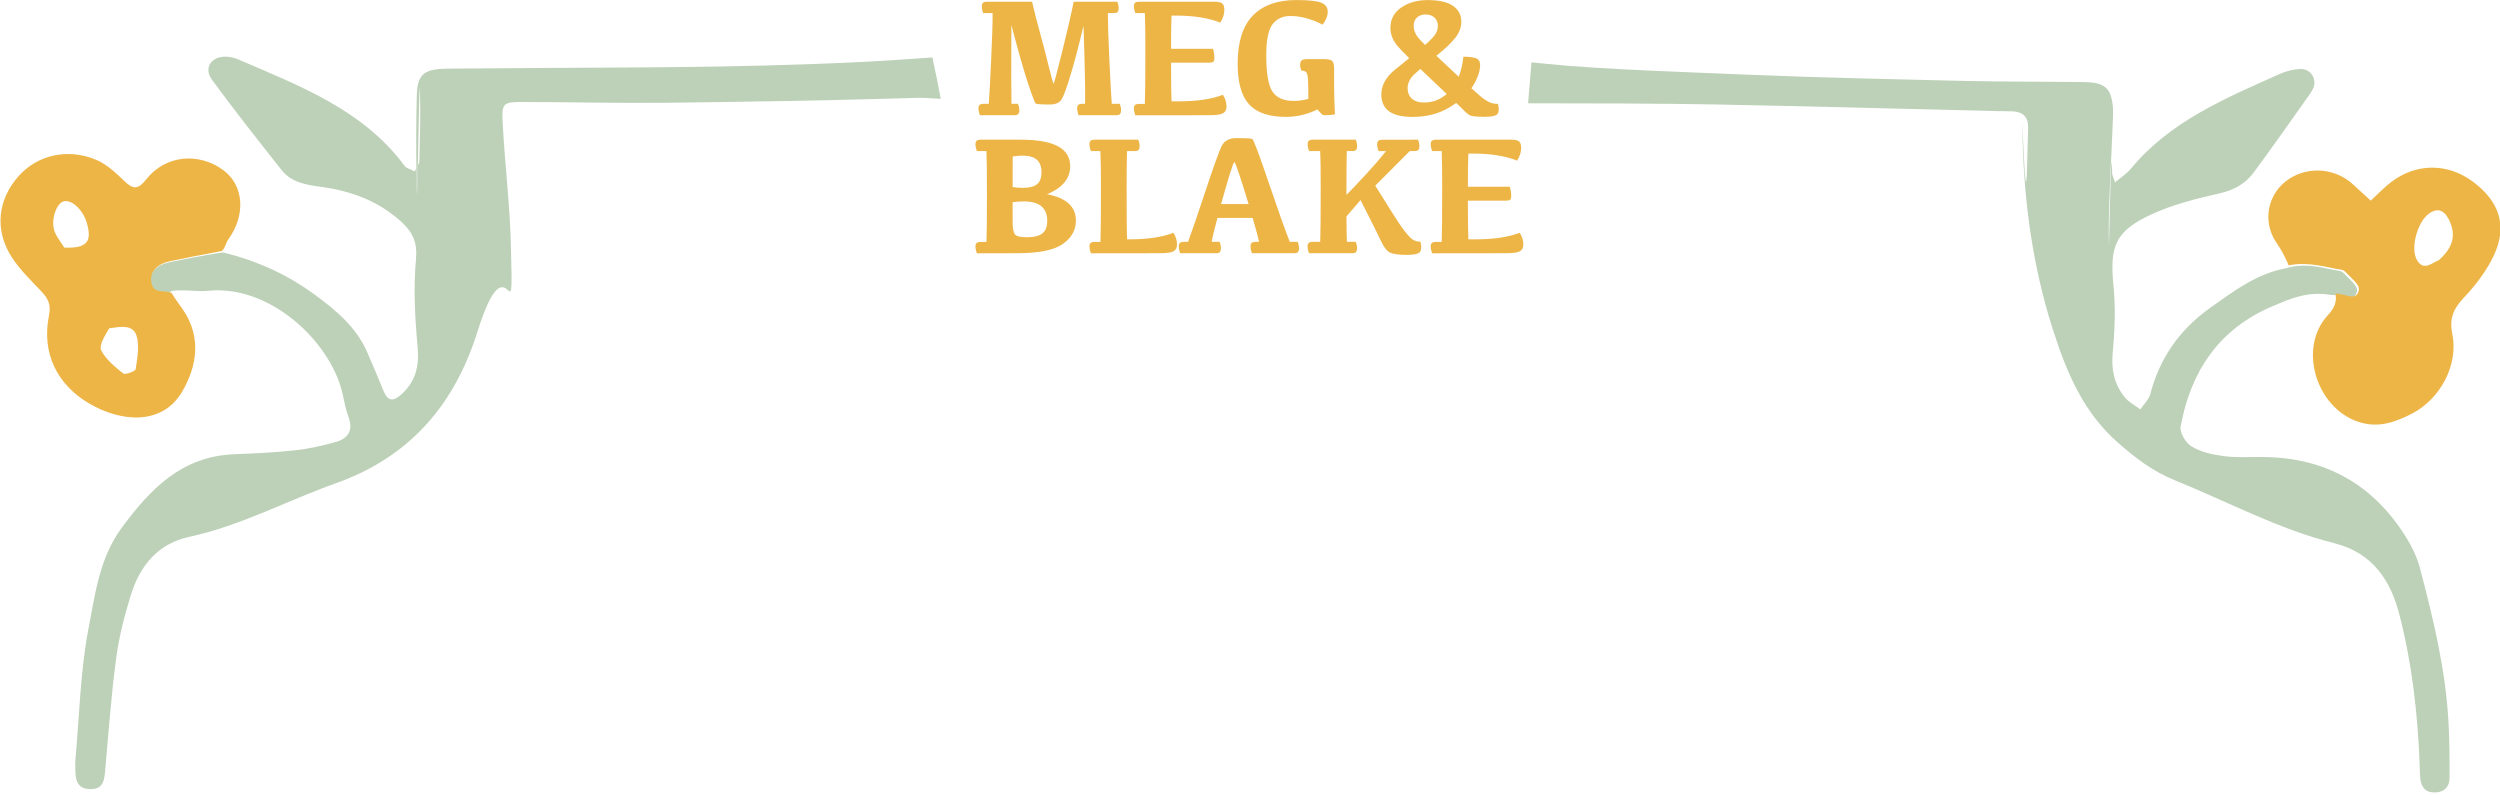 <?xml version="1.0" encoding="utf-8"?>
<svg xmlns="http://www.w3.org/2000/svg" xmlns:serif="http://www.serif.com/" xmlns:xlink="http://www.w3.org/1999/xlink" width="100%" height="100%" viewBox="0 0 972 309" version="1.1" style="fill-rule:evenodd;clip-rule:evenodd;stroke-linejoin:round;stroke-miterlimit:2;">
    <g transform="matrix(1,0,0,1,-54.172,-45)">
        <g transform="matrix(3.092,6.964e-18,-6.964e-18,-3.035,-28.279,1383.26)">
            <g transform="matrix(0.962,2.20794e-18,-2.20794e-18,-0.98,10.609,451.051)">
                <path d="M71.309,31.974C71.248,34.916 71.191,36.834 71.155,34.707C71.139,33.91 71.127,33.113 71.117,32.315C71.183,32.202 71.25,32.088 71.309,31.974Z" style="fill:rgb(188,209,183);"/>
            </g>
            <g transform="matrix(0.962,2.20794e-18,-2.20794e-18,-0.98,10.609,451.051)">
                <path d="M38.957,48.522C37.968,48.336 36.562,48.965 36.343,47.296C36.166,45.946 37.118,44.952 38.872,44.59C41.006,44.145 43.141,43.721 45.831,43.311C50.534,44.474 54.364,46.291 57.798,48.807C60.582,50.852 63.257,53.066 64.674,56.326C65.415,58.03 66.145,59.734 66.842,61.459C67.368,62.78 68.096,62.805 69.102,61.918C71.016,60.229 71.506,58.212 71.281,55.693C70.933,51.887 70.716,48.018 71.064,44.226C71.273,42.038 70.649,40.685 69.178,39.338C66.191,36.601 62.587,35.264 58.608,34.732C56.695,34.477 54.771,34.158 53.507,32.557C50.429,28.661 47.351,24.766 44.415,20.765C43.26,19.196 44.302,17.651 46.271,17.725C46.815,17.739 47.391,17.891 47.89,18.106C55.899,21.561 64.149,24.667 69.568,31.987C69.838,32.35 70.446,32.481 70.902,32.717C70.963,32.583 71.04,32.449 71.117,32.315C71.127,33.113 71.139,33.91 71.155,34.707C71.191,36.834 71.248,34.916 71.309,31.974C71.418,31.764 71.502,31.553 71.508,31.339C71.59,28.491 71.66,25.633 71.601,22.785C71.532,19.216 71.413,27.037 71.309,31.974C71.25,32.088 71.183,32.202 71.117,32.315C71.08,29.166 71.089,26.012 71.168,22.858C71.228,20.096 72.048,19.389 74.801,19.298C75.704,19.271 76.596,19.276 77.499,19.27C92.327,19.118 107.165,19.243 121.985,18.719C129.18,18.466 131.375,18.331 138.566,17.827C139.065,20.12 139.371,21.718 139.654,23.237C136.204,23.046 137.728,23.074 134.242,23.175C124.025,23.47 113.798,23.636 103.582,23.75C97.511,23.812 91.431,23.661 85.361,23.649C82.38,23.632 82.249,23.695 82.406,26.597C82.692,31.838 83.336,37.069 83.469,42.309C83.826,55.923 83.237,40.489 79.115,53.632C76.167,63.02 70.46,69.97 60.616,73.475C54.206,75.756 48.182,79.028 41.429,80.489C37.301,81.38 34.967,84.31 33.803,88.076C32.96,90.781 32.248,93.561 31.873,96.364C31.237,101.132 30.893,105.933 30.463,110.723C30.347,112.083 30.328,113.56 28.403,113.464C26.51,113.379 26.551,111.892 26.537,110.542C26.528,110.213 26.519,109.883 26.554,109.554C27.076,103.893 27.174,98.155 28.239,92.593C29.114,88.061 29.675,83.261 32.602,79.303C36.286,74.318 40.391,69.952 47.333,69.693C50.02,69.591 52.708,69.457 55.375,69.164C57.128,68.972 58.882,68.567 60.592,68.088C62.27,67.608 62.886,66.506 62.232,64.781C61.846,63.77 61.679,62.664 61.424,61.6C59.766,54.79 51.855,47.52 43.941,48.326C42.951,48.427 41.929,48.305 40.917,48.278C40.341,48.264 39.764,48.25 39.035,48.374C38.936,48.507 38.953,48.521 38.957,48.522Z" style="fill:rgb(188,209,183);"/>
            </g>
            <g transform="matrix(0.962,2.20794e-18,-2.20794e-18,-0.98,10.609,451.051)">
                <path d="M216.871,18.463C217.507,18.525 218.143,18.588 218.779,18.655C225.911,19.396 238.1,19.776 245.267,20.081C254.697,20.473 264.139,20.674 273.569,20.896C278.747,21.01 283.915,20.975 289.093,21.046C291.877,21.082 292.689,21.852 292.88,24.499C292.91,25.041 292.885,25.594 292.86,26.146C292.68,31.065 292.325,35.993 292.329,40.913C292.333,47.927 292.608,25.931 292.774,32.945C292.783,33.243 292.956,33.541 293.148,34.148C293.935,33.483 294.678,33.03 295.193,32.395C300.32,26.175 307.582,23.155 314.726,19.964C315.533,19.608 316.448,19.379 317.319,19.331C318.559,19.274 319.424,20.352 319.156,21.53C319.044,22.039 318.693,22.505 318.375,22.949C316.017,26.273 313.681,29.618 311.247,32.898C310.161,34.348 308.688,35.169 306.793,35.594C303.754,36.279 300.66,37.058 297.856,38.361C293.144,40.545 292.447,42.539 292.94,47.589C293.228,50.502 293.124,53.477 292.846,56.397C292.638,58.617 293.04,60.553 294.423,62.25C294.952,62.902 295.766,63.31 296.459,63.834C296.909,63.146 297.587,62.523 297.776,61.77C298.989,57.101 301.643,53.364 305.565,50.57C308.623,48.398 311.65,46.077 315.538,45.376C317.619,44.718 319.662,45.144 321.694,45.591C322.117,45.689 322.694,45.671 322.943,45.938C323.667,46.685 324.913,47.681 324.778,48.36C324.453,49.995 322.992,48.796 321.468,48.884C318.349,48.324 316.102,49.353 313.845,50.297C306.702,53.286 303.047,58.877 301.722,66.074C301.576,66.87 302.395,68.224 303.165,68.685C304.358,69.404 305.868,69.741 307.281,69.93C308.944,70.152 310.653,70.044 312.339,70.054C320.683,70.078 326.95,73.683 331.229,80.604C331.973,81.808 332.618,83.14 332.98,84.492C334.737,91.153 336.374,97.857 336.737,104.777C336.864,107.189 336.894,109.602 336.869,112.014C336.863,113.14 336.228,113.87 334.987,113.905C333.736,113.941 333.174,113.215 333.05,112.088C332.999,111.535 332.991,110.993 332.973,110.441C332.728,103.756 331.994,97.1 330.312,90.63C329.184,86.256 326.856,82.588 321.826,81.327C314.493,79.491 307.878,75.884 300.931,73.083C298.055,71.919 295.759,70.142 293.486,68.143C288.94,64.143 286.784,58.861 285.041,53.443C282.444,45.363 281.274,36.973 281.072,28.555C280.871,20.022 281.431,40.471 281.654,31.928C281.696,30.282 281.76,28.635 281.791,26.988C281.821,25.66 281.14,24.944 279.78,24.873C279.106,24.837 278.431,24.855 277.757,24.84C265.4,24.538 253.055,24.204 240.698,23.966C234.279,23.839 222.851,23.815 216.428,23.818L216.871,18.463Z" style="fill:rgb(188,209,183);"/>
            </g>
            <g transform="matrix(0.962,2.20794e-18,-2.20794e-18,-0.98,10.609,451.051)">
                <path d="M38.957,48.522C38.957,48.522 38.958,48.522 38.958,48.522C38.958,48.522 38.958,48.522 38.957,48.522Z" style="fill:rgb(188,209,183);"/>
            </g>
            <g transform="matrix(1,0,0,1,0,-21)">
                <g transform="matrix(1.047,-0.006,0.006,1.042,-8.448,-0.35)">
                    <path d="M51.8,407.95C50.86,408.33 49.57,407.73 49.36,409.3C49.19,410.57 50.06,411.51 51.67,411.86C53.63,412.29 55.59,412.7 57.84,413.14C58.27,413.64 58.31,414.18 58.58,414.56C60.68,417.56 60.43,421.2 57.95,423.06C54.96,425.3 50.97,424.89 48.68,421.89C47.71,420.62 47.13,420.61 46.05,421.67C45.04,422.66 43.94,423.71 42.67,424.25C39.23,425.71 35.61,424.81 33.37,422.22C30.86,419.32 30.47,415.58 32.57,412.25C33.55,410.71 34.9,409.4 36.16,408.05C36.97,407.18 37.36,406.45 37.1,405.09C36.2,400.42 38.16,396.55 42.01,394.28C45.91,391.98 50.84,391.65 53.18,395.87C54.9,398.97 55.43,402.47 53.26,405.78C52.82,406.46 52.31,407.09 51.8,407.95ZM44.34,403.55C45.57,403.73 47.14,404.1 47.61,402.71C48.03,401.46 47.73,399.93 47.55,398.55C47.52,398.29 46.29,397.82 46.06,398.01C45.06,398.81 43.99,399.7 43.41,400.8C43.1,401.39 43.72,402.47 44.34,403.55ZM38.89,413.44C38.48,414.13 37.92,414.77 37.68,415.52C37.25,416.88 37.89,418.78 38.71,419.1C39.66,419.47 41.12,418.14 41.59,416.45C42.23,414.2 41.63,413.35 38.89,413.44Z" style="fill:rgb(237,181,70);fill-rule:nonzero;"/>
                </g>
                <g transform="matrix(1.047,-0.006,0.006,1.042,-8.448,-0.35)">
                    <path d="M306.04,412.8C307.89,413.21 309.77,412.82 311.64,412.42C312.03,412.33 312.56,412.35 312.79,412.1C313.46,411.39 314.61,410.46 314.49,409.83C314.2,408.3 312.85,409.41 311.69,409.34C311.86,408.27 311.56,407.58 310.74,406.65C307.22,402.64 309.41,395.39 314.43,393.64C316.86,392.8 318.87,393.56 320.92,394.64C324.34,396.45 326.53,400.69 325.74,404.47C325.36,406.31 325.82,407.54 327.06,408.9C328.49,410.46 329.81,412.25 330.68,414.17C332.33,417.81 331.29,420.87 328,423.29C324.98,425.51 321.22,425.45 318.25,423.08C317.45,422.44 316.75,421.67 315.85,420.81C315.1,421.5 314.38,422.18 313.65,422.85C311.53,424.78 308.36,425.02 306.02,423.42C303.43,421.65 302.79,418.15 304.57,415.55C305.13,414.74 305.59,413.86 306.04,412.8ZM324.08,413.55C323.2,413.18 322.26,412.15 321.45,413.53C320.62,414.93 321.44,418.13 322.78,419.2C323.78,419.99 324.62,419.78 325.23,418.57C326.12,416.79 325.89,415.21 324.08,413.55Z" style="fill:rgb(237,181,70);fill-rule:nonzero;"/>
                </g>
            </g>
        </g>
        <g transform="matrix(1.839,0,7.46195e-34,1.839,189.99,-619.335)">
            <g transform="matrix(0.999,0,0,1.252,-1.965,-82.432)">
                <path d="M146.446,354.665C146.985,356.472 147.566,358.274 148.188,360.071C148.809,361.869 149.414,363.725 150,365.639C150.587,367.554 150.924,368.511 151.012,368.511C151.1,368.511 151.71,366.693 152.842,363.055C153.974,359.418 154.781,356.621 155.262,354.665L164.483,354.665C164.682,355.011 164.782,355.357 164.782,355.704C164.782,356.041 164.706,356.273 164.553,356.399C164.401,356.525 164.16,356.589 163.832,356.589L162.495,356.589C162.495,358.171 162.603,360.82 162.82,364.537C163.037,368.254 163.204,370.711 163.322,371.91L164.993,371.91C165.193,372.247 165.293,372.593 165.293,372.949C165.293,373.276 165.216,373.506 165.064,373.637C164.911,373.768 164.665,373.833 164.325,373.833L156.3,373.833C156.101,373.422 156.001,373.024 156.001,372.64C156.001,372.387 156.086,372.202 156.256,372.085C156.426,371.968 156.681,371.91 157.022,371.91L157.673,371.91C157.743,370.103 157.632,365.707 157.338,358.723C156.435,361.803 155.558,364.481 154.708,366.756C153.857,369.031 153.206,370.477 152.754,371.095C152.303,371.713 151.473,372.022 150.264,372.022C148.458,372.022 147.454,371.97 147.255,371.867C147.056,371.764 146.498,370.611 145.583,368.406C144.668,366.201 143.501,362.931 142.081,358.597C142.034,365.665 142.04,370.103 142.099,371.91L143.454,371.91C143.653,372.247 143.753,372.593 143.753,372.949C143.753,373.276 143.677,373.506 143.524,373.637C143.372,373.768 143.125,373.833 142.785,373.833L135.429,373.833C135.218,373.422 135.113,373.024 135.113,372.64C135.113,372.387 135.201,372.202 135.377,372.085C135.553,371.968 135.811,371.91 136.151,371.91L137.295,371.91C137.412,370.711 137.579,368.254 137.796,364.537C138.013,360.82 138.116,358.171 138.104,356.589L136.116,356.589C135.916,356.177 135.817,355.783 135.817,355.409C135.817,355.147 135.905,354.957 136.081,354.84C136.257,354.723 136.515,354.665 136.855,354.665L146.446,354.665Z" style="fill:rgb(237,181,70);"/>
            </g>
            <g transform="matrix(0.999,0,0,1.252,-1.965,-82.432)">
                <path d="M185.055,354.665C185.805,354.665 186.342,354.756 186.665,354.938C186.987,355.121 187.149,355.498 187.149,356.069C187.149,356.762 186.861,357.473 186.286,358.203C183.823,357.408 180.667,357.01 176.819,357.01L175.974,357.01C175.904,357.927 175.869,359.795 175.869,362.613L184.738,362.613C184.937,363.109 185.037,363.624 185.037,364.158C185.037,364.476 184.967,364.689 184.826,364.797C184.685,364.904 184.415,364.958 184.016,364.958L175.869,364.958C175.88,368.563 175.916,370.739 175.974,371.488L177.435,371.488C181.388,371.488 184.521,371.118 186.832,370.379C187.348,370.997 187.606,371.666 187.606,372.387C187.606,372.902 187.366,373.272 186.885,373.496C186.404,373.721 185.43,373.833 183.964,373.833L168.319,373.847C168.108,373.436 168.003,373.038 168.003,372.654C168.003,372.401 168.091,372.216 168.267,372.099C168.443,371.982 168.701,371.924 169.041,371.924L170.325,371.924C170.396,370.716 170.431,367.575 170.431,362.501C170.431,359.758 170.396,357.787 170.325,356.589L168.319,356.589C168.108,356.177 168.003,355.783 168.003,355.409C168.003,355.147 168.091,354.957 168.267,354.84C168.443,354.723 168.701,354.665 169.041,354.665L185.055,354.665Z" style="fill:rgb(237,181,70);"/>
            </g>
            <g transform="matrix(0.999,0,0,1.252,-1.965,-82.432)">
                <path d="M204.922,371.081C204.922,369.302 204.899,368.195 204.852,367.76C204.805,367.324 204.738,367.013 204.65,366.826C204.562,366.639 204.421,366.505 204.227,366.426C204.034,366.346 203.79,366.306 203.497,366.306C203.286,365.988 203.18,365.674 203.18,365.365C203.18,365 203.283,364.743 203.488,364.593C203.693,364.443 204.048,364.368 204.553,364.368L208.389,364.368C209.175,364.368 209.703,364.471 209.973,364.677C210.243,364.883 210.378,365.3 210.378,365.927L210.378,368.862C210.378,370.098 210.436,371.708 210.554,373.693C209.908,373.787 209.128,373.833 208.213,373.833C207.967,373.833 207.515,373.506 206.858,372.85C204.699,373.693 202.488,374.114 200.224,374.114C196.599,374.114 193.982,373.407 192.375,371.994C190.768,370.58 189.964,368.296 189.964,365.141C189.964,361.49 191.029,358.784 193.158,357.024C195.288,355.264 198.364,354.384 202.388,354.384C204.911,354.384 206.647,354.527 207.597,354.812C208.547,355.098 209.023,355.615 209.023,356.364C209.023,357.085 208.659,357.81 207.931,358.541C205.597,357.567 203.327,357.08 201.121,357.08C199.49,357.08 198.232,357.543 197.347,358.47C196.461,359.397 196.018,361.148 196.018,363.722C196.018,366.737 196.452,368.773 197.32,369.831C198.188,370.889 199.696,371.418 201.843,371.418C202.875,371.418 203.902,371.306 204.922,371.081Z" style="fill:rgb(237,181,70);"/>
            </g>
            <g transform="matrix(1,0,0,1.456,30.345,-236.936)">
                <path d="M197.65,410.852C200.006,410.852 201.778,411.128 202.968,411.679C204.157,412.23 204.752,413.013 204.752,414.028C204.752,414.808 204.333,415.571 203.495,416.316C202.657,417.06 201.318,417.936 199.478,418.942L204.207,421.985C204.687,421.156 205.016,420.186 205.191,419.075C206.375,419.075 207.26,419.149 207.846,419.298C208.432,419.447 208.725,419.779 208.725,420.295C208.725,421.18 208.215,422.19 207.195,423.325C207.101,423.43 206.996,423.539 206.879,423.651C208.168,424.448 208.953,424.919 209.234,425.064C209.773,425.346 210.28,425.559 210.755,425.704C211.229,425.849 211.807,425.922 212.486,425.922C212.756,426.59 212.735,427.071 212.425,427.364C212.114,427.658 211.215,427.805 209.726,427.805C207.922,427.805 206.82,427.717 206.422,427.54C206.023,427.362 205.555,427.077 205.016,426.682C204.805,426.537 204.359,426.239 203.68,425.789C203.234,425.998 202.76,426.211 202.256,426.429C200.006,427.354 197.422,427.817 194.504,427.817C192.242,427.817 190.566,427.548 189.476,427.008C188.387,426.469 187.842,425.652 187.842,424.557C187.842,423.221 188.826,422.009 190.795,420.922C191.908,420.311 192.887,419.767 193.73,419.292C192.582,418.511 191.762,417.924 191.269,417.529C190.262,416.7 189.758,415.827 189.758,414.909C189.758,413.653 190.519,412.663 192.043,411.939C193.566,411.214 195.435,410.852 197.65,410.852ZM196.086,420.85C195.594,421.14 195.172,421.397 194.82,421.623C193.871,422.243 193.396,422.915 193.396,423.639C193.396,424.283 193.698,424.792 194.302,425.167C194.905,425.541 195.752,425.728 196.842,425.728C198.494,425.728 199.947,425.398 201.201,424.738C201.365,424.658 201.517,424.573 201.658,424.485L196.086,420.85ZM195.594,416.274C195.828,416.483 196.326,416.849 197.088,417.372C197.592,417.067 198.055,416.765 198.476,416.467C199.355,415.855 199.795,415.247 199.795,414.643C199.795,414.112 199.558,413.696 199.083,413.394C198.608,413.092 197.973,412.941 197.176,412.941C196.473,412.941 195.884,413.082 195.409,413.364C194.934,413.645 194.691,414.06 194.68,414.607C194.68,415.187 194.984,415.742 195.594,416.274Z" style="fill:rgb(237,181,70);"/>
            </g>
            <g transform="matrix(1.588,0,0,0.852,-27.349,31.295)">
                <path d="M106.573,421.93C108.809,421.93 110.471,422.474 111.56,423.561C112.649,424.648 113.193,426.299 113.193,428.515C113.193,431.569 112.167,433.888 110.115,435.47C112.676,436.365 113.957,438.539 113.957,441.993C113.957,444.346 113.375,446.286 112.213,447.813C111.051,449.341 109.016,450.104 106.108,450.104L100.783,450.125C100.65,449.52 100.584,448.935 100.584,448.371C100.584,447.999 100.639,447.727 100.75,447.555C100.861,447.383 101.023,447.297 101.237,447.297L102.045,447.297C102.09,445.522 102.112,441.614 102.112,435.574C102.112,430.125 102.09,426.519 102.045,424.758L100.783,424.758C100.65,424.153 100.584,423.575 100.584,423.024C100.584,422.639 100.639,422.36 100.75,422.188C100.861,422.016 101.023,421.93 101.237,421.93L106.573,421.93ZM105.532,442.282C105.532,443.864 105.632,444.903 105.831,445.398C106.031,445.894 106.577,446.142 107.47,446.142C108.399,446.142 109.077,445.822 109.501,445.182C109.925,444.542 110.137,443.493 110.137,442.034C110.137,440.465 109.881,439.275 109.368,438.463C108.855,437.651 108.064,437.245 106.994,437.245C106.521,437.245 106.034,437.314 105.532,437.452L105.532,442.282ZM105.532,433.675C105.901,433.812 106.352,433.881 106.883,433.881C107.769,433.881 108.405,433.575 108.792,432.963C109.18,432.35 109.374,431.384 109.374,430.063C109.374,428.632 109.167,427.579 108.754,426.905C108.34,426.23 107.717,425.893 106.883,425.893C106.447,425.893 106.001,425.962 105.543,426.1C105.536,427.407 105.532,429.932 105.532,433.675Z" style="fill:rgb(237,181,70);"/>
            </g>
            <g transform="matrix(1.588,0,0,0.852,-27.349,31.295)">
                <path d="M121.041,446.658C123.514,446.658 125.477,446.114 126.931,445.027C127.255,445.935 127.418,446.919 127.418,447.979C127.418,448.735 127.266,449.279 126.964,449.609C126.661,449.939 126.049,450.104 125.126,450.104L115.96,450.125C115.827,449.52 115.761,448.935 115.761,448.371C115.761,447.999 115.816,447.727 115.927,447.555C116.038,447.383 116.2,447.297 116.414,447.297L117.222,447.297C117.267,445.522 117.289,440.906 117.289,433.448C117.289,429.416 117.263,426.519 117.211,424.758L115.96,424.758C115.827,424.153 115.761,423.575 115.761,423.024C115.761,422.639 115.816,422.36 115.927,422.188C116.038,422.016 116.2,421.93 116.414,421.93L122.248,421.93C122.374,422.439 122.436,422.949 122.436,423.458C122.436,423.953 122.388,424.294 122.292,424.479C122.196,424.665 122.045,424.758 121.838,424.758L120.765,424.758C120.728,426.519 120.709,429.423 120.709,433.468C120.709,440.913 120.731,445.309 120.776,446.658L121.041,446.658Z" style="fill:rgb(237,181,70);"/>
            </g>
            <g transform="matrix(1.588,0,0,0.852,-27.349,31.295)">
                <path d="M135.355,421.538C136.587,421.538 137.285,421.614 137.447,421.765C137.61,421.917 138.337,425.532 139.628,432.612C140.92,439.691 141.853,444.58 142.429,447.277L143.469,447.277C143.595,447.772 143.658,448.281 143.658,448.804C143.658,449.286 143.61,449.623 143.514,449.816C143.418,450.008 143.263,450.104 143.049,450.104L137.392,450.104C137.266,449.499 137.204,448.914 137.204,448.35C137.204,447.979 137.259,447.707 137.37,447.535C137.48,447.363 137.643,447.277 137.857,447.277L138.344,447.277C138.233,446.286 137.949,444.311 137.492,441.353L132.798,441.353C132.385,444.243 132.126,446.217 132.023,447.277L133.075,447.277C133.2,447.772 133.263,448.281 133.263,448.804C133.263,449.286 133.215,449.623 133.119,449.816C133.023,450.008 132.872,450.104 132.665,450.104L127.838,450.104C127.713,449.499 127.65,448.914 127.65,448.35C127.65,447.979 127.704,447.707 127.811,447.535C127.918,447.363 128.078,447.277 128.292,447.277L128.89,447.277C129.414,444.621 130.206,440.311 131.265,434.345C132.324,428.38 133.027,424.755 133.373,423.468C133.72,422.181 134.381,421.538 135.355,421.538ZM136.949,437.906C135.82,430.971 135.187,427.503 135.051,427.503C134.914,427.503 134.325,430.971 133.285,437.906L136.949,437.906Z" style="fill:rgb(237,181,70);"/>
            </g>
            <g transform="matrix(1.588,0,0,0.852,-27.349,31.295)">
                <path d="M159.499,421.93C159.624,422.439 159.687,422.949 159.687,423.458C159.687,423.953 159.639,424.294 159.543,424.479C159.447,424.665 159.292,424.758 159.078,424.758L158.403,424.758L153.809,433.344C155.668,438.931 156.842,442.357 157.329,443.623C157.816,444.889 158.229,445.811 158.569,446.389C158.908,446.967 159.329,447.256 159.831,447.256C159.986,448.426 159.965,449.262 159.77,449.764C159.574,450.266 158.989,450.517 158.015,450.517C156.916,450.517 156.161,450.318 155.751,449.919C155.342,449.52 154.966,448.629 154.622,447.246C154.279,445.863 153.355,442.419 151.849,436.915L149.978,440.961C149.986,443.754 150.004,445.859 150.034,447.277L151.196,447.277C151.322,447.772 151.384,448.281 151.384,448.804C151.384,449.286 151.336,449.623 151.24,449.816C151.145,450.008 150.99,450.104 150.776,450.104L144.997,450.104C144.864,449.499 144.798,448.914 144.798,448.35C144.798,447.979 144.853,447.707 144.964,447.535C145.074,447.363 145.237,447.277 145.451,447.277L146.48,447.277C146.525,445.515 146.547,440.906 146.547,433.448C146.547,429.416 146.525,426.519 146.48,424.758L145.008,424.758C144.875,424.153 144.809,423.575 144.809,423.024C144.809,422.639 144.864,422.36 144.975,422.188C145.086,422.016 145.248,421.93 145.462,421.93L151.207,421.93C151.333,422.439 151.395,422.949 151.395,423.458C151.395,423.953 151.347,424.294 151.252,424.479C151.156,424.665 151.001,424.758 150.787,424.758L150.023,424.758C149.993,426.519 149.978,430.145 149.978,435.636C150.687,434.287 151.541,432.608 152.541,430.599C153.541,428.59 154.443,426.65 155.248,424.779L154.263,424.779C154.13,424.173 154.063,423.595 154.063,423.045C154.063,422.66 154.119,422.381 154.229,422.209C154.34,422.037 154.502,421.951 154.716,421.951L159.499,421.93Z" style="fill:rgb(237,181,70);"/>
            </g>
            <g transform="matrix(1.588,0,0,0.852,-27.349,31.295)">
                <path d="M171.919,421.93C172.392,421.93 172.729,422.064 172.932,422.333C173.135,422.601 173.237,423.155 173.237,423.994C173.237,425.013 173.056,426.058 172.694,427.132C171.144,425.962 169.159,425.377 166.738,425.377L166.207,425.377C166.163,426.726 166.141,429.471 166.141,433.613L171.72,433.613C171.845,434.342 171.908,435.099 171.908,435.883C171.908,436.351 171.864,436.664 171.775,436.822C171.687,436.981 171.517,437.06 171.266,437.06L166.141,437.06C166.148,442.357 166.17,445.557 166.207,446.658L167.126,446.658C169.613,446.658 171.583,446.114 173.037,445.027C173.362,445.935 173.524,446.919 173.524,447.979C173.524,448.735 173.373,449.279 173.071,449.609C172.768,449.939 172.155,450.104 171.233,450.104L161.392,450.125C161.259,449.52 161.192,448.935 161.192,448.371C161.192,447.999 161.248,447.727 161.358,447.555C161.469,447.383 161.632,447.297 161.846,447.297L162.654,447.297C162.698,445.522 162.72,440.906 162.72,433.448C162.72,429.416 162.698,426.519 162.654,424.758L161.392,424.758C161.259,424.153 161.192,423.575 161.192,423.024C161.192,422.639 161.248,422.36 161.358,422.188C161.469,422.016 161.632,421.93 161.846,421.93L171.919,421.93Z" style="fill:rgb(237,181,70);"/>
            </g>
        </g>
    </g>
</svg>
